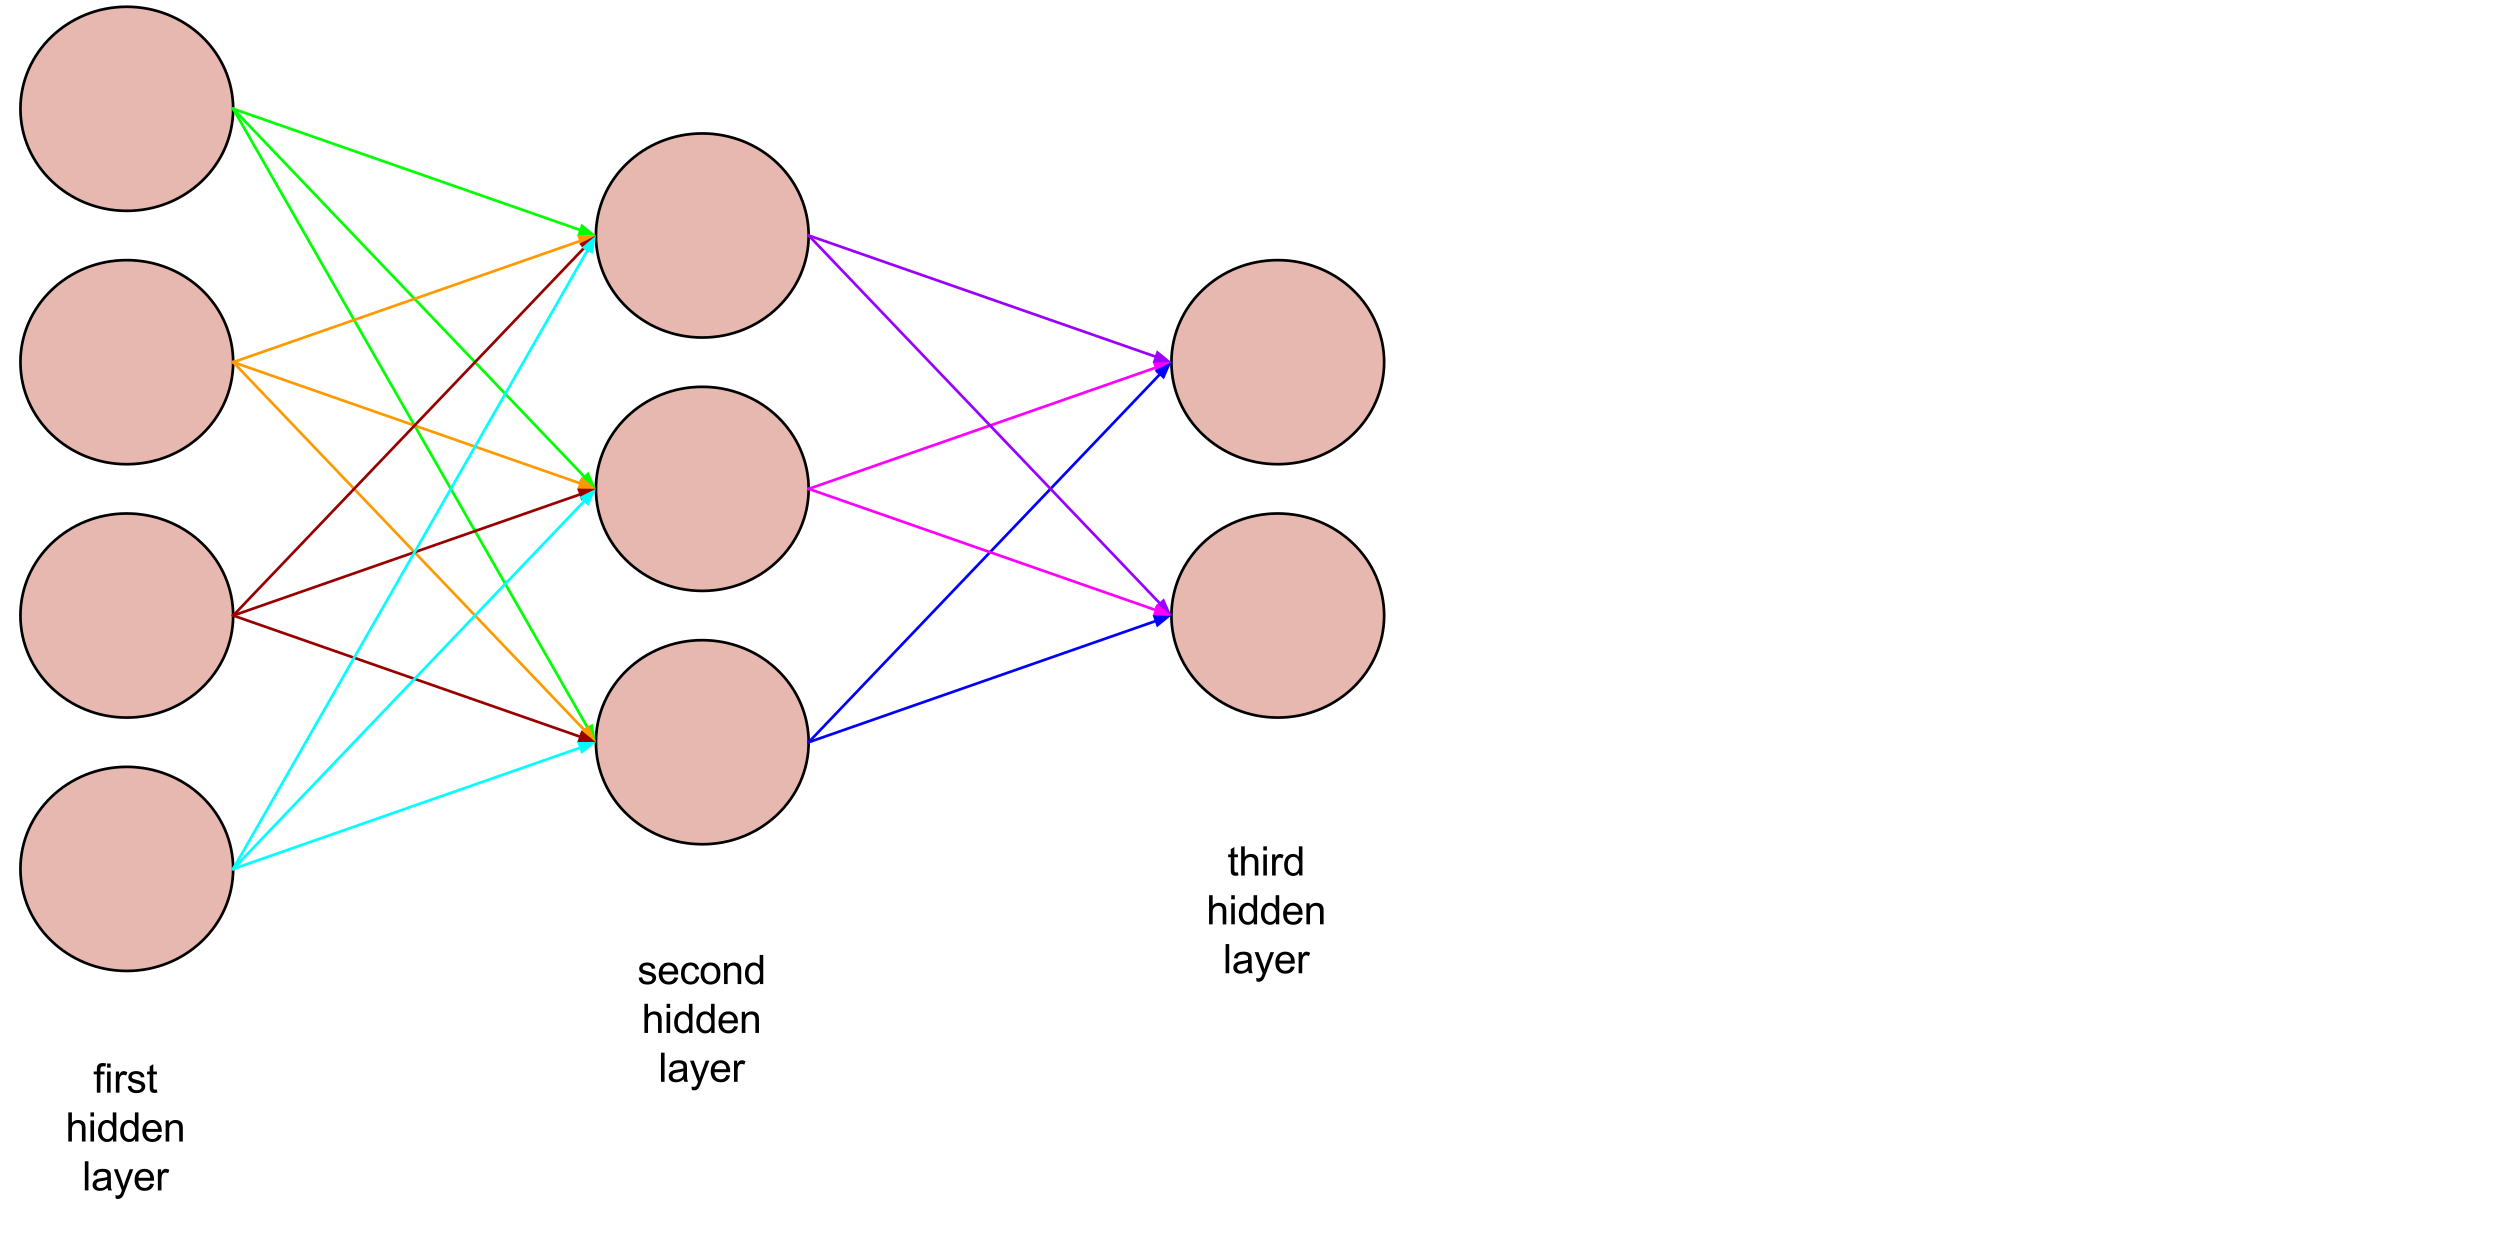 <?xml version="1.0" standalone="yes"?>

<svg version="1.1" viewBox="0.0 0.0 920.948 456.509" fill="none" stroke="none" stroke-linecap="square" stroke-miterlimit="10" xmlns="http://www.w3.org/2000/svg" xmlns:xlink="http://www.w3.org/1999/xlink"><clipPath id="p.0"><path d="m0 0l920.947 0l0 456.509l-920.947 0l0 -456.509z" clip-rule="nonzero"></path></clipPath><g clip-path="url(#p.0)"><path fill="#000000" fill-opacity="0.0" d="m0 0l920.947 0l0 456.509l-920.947 0z" fill-rule="evenodd"></path><path fill="#e6b8af" d="m7.53 40.084l0 0c0 -20.761 17.542 -37.591 39.181 -37.591l0 0c10.391 0 20.357 3.96 27.705 11.01c7.348 7.05 11.476 16.611 11.476 26.581l0 0c0 20.761 -17.542 37.591 -39.181 37.591l0 0c-21.639 0 -39.181 -16.83 -39.181 -37.591z" fill-rule="evenodd"></path><path stroke="#000000" stroke-width="1.0" stroke-linejoin="round" stroke-linecap="butt" d="m7.53 40.084l0 0c0 -20.761 17.542 -37.591 39.181 -37.591l0 0c10.391 0 20.357 3.96 27.705 11.01c7.348 7.05 11.476 16.611 11.476 26.581l0 0c0 20.761 -17.542 37.591 -39.181 37.591l0 0c-21.639 0 -39.181 -16.83 -39.181 -37.591z" fill-rule="evenodd"></path><path fill="#e6b8af" d="m7.53 133.417l0 0c0 -20.761 17.542 -37.591 39.181 -37.591l0 0c10.391 0 20.357 3.96 27.705 11.01c7.348 7.05 11.476 16.611 11.476 26.581l0 0c0 20.761 -17.542 37.591 -39.181 37.591l0 0c-21.639 0 -39.181 -16.83 -39.181 -37.591z" fill-rule="evenodd"></path><path stroke="#000000" stroke-width="1.0" stroke-linejoin="round" stroke-linecap="butt" d="m7.53 133.417l0 0c0 -20.761 17.542 -37.591 39.181 -37.591l0 0c10.391 0 20.357 3.96 27.705 11.01c7.348 7.05 11.476 16.611 11.476 26.581l0 0c0 20.761 -17.542 37.591 -39.181 37.591l0 0c-21.639 0 -39.181 -16.83 -39.181 -37.591z" fill-rule="evenodd"></path><path fill="#e6b8af" d="m7.53 320.084l0 0c0 -20.761 17.542 -37.591 39.181 -37.591l0 0c10.391 0 20.357 3.96 27.705 11.01c7.348 7.05 11.476 16.611 11.476 26.581l0 0c0 20.761 -17.542 37.591 -39.181 37.591l0 0c-21.639 0 -39.181 -16.83 -39.181 -37.591z" fill-rule="evenodd"></path><path stroke="#000000" stroke-width="1.0" stroke-linejoin="round" stroke-linecap="butt" d="m7.53 320.084l0 0c0 -20.761 17.542 -37.591 39.181 -37.591l0 0c10.391 0 20.357 3.96 27.705 11.01c7.348 7.05 11.476 16.611 11.476 26.581l0 0c0 20.761 -17.542 37.591 -39.181 37.591l0 0c-21.639 0 -39.181 -16.83 -39.181 -37.591z" fill-rule="evenodd"></path><path fill="#e6b8af" d="m7.53 226.751l0 0c0 -20.761 17.542 -37.591 39.181 -37.591l0 0c10.391 0 20.357 3.96 27.705 11.01c7.348 7.05 11.476 16.611 11.476 26.581l0 0c0 20.761 -17.542 37.591 -39.181 37.591l0 0c-21.639 0 -39.181 -16.83 -39.181 -37.591z" fill-rule="evenodd"></path><path stroke="#000000" stroke-width="1.0" stroke-linejoin="round" stroke-linecap="butt" d="m7.53 226.751l0 0c0 -20.761 17.542 -37.591 39.181 -37.591l0 0c10.391 0 20.357 3.96 27.705 11.01c7.348 7.05 11.476 16.611 11.476 26.581l0 0c0 20.761 -17.542 37.591 -39.181 37.591l0 0c-21.639 0 -39.181 -16.83 -39.181 -37.591z" fill-rule="evenodd"></path><path fill="#e6b8af" d="m219.53 86.751l0 0c0 -20.761 17.542 -37.591 39.181 -37.591l0 0c10.391 0 20.357 3.96 27.705 11.01c7.348 7.05 11.476 16.611 11.476 26.581l0 0c0 20.761 -17.542 37.591 -39.181 37.591l0 0c-21.639 0 -39.181 -16.83 -39.181 -37.591z" fill-rule="evenodd"></path><path stroke="#000000" stroke-width="1.0" stroke-linejoin="round" stroke-linecap="butt" d="m219.53 86.751l0 0c0 -20.761 17.542 -37.591 39.181 -37.591l0 0c10.391 0 20.357 3.96 27.705 11.01c7.348 7.05 11.476 16.611 11.476 26.581l0 0c0 20.761 -17.542 37.591 -39.181 37.591l0 0c-21.639 0 -39.181 -16.83 -39.181 -37.591z" fill-rule="evenodd"></path><path fill="#e6b8af" d="m219.53 180.084l0 0c0 -20.761 17.542 -37.591 39.181 -37.591l0 0c10.391 0 20.357 3.96 27.705 11.01c7.348 7.05 11.476 16.611 11.476 26.581l0 0c0 20.761 -17.542 37.591 -39.181 37.591l0 0c-21.639 0 -39.181 -16.83 -39.181 -37.591z" fill-rule="evenodd"></path><path stroke="#000000" stroke-width="1.0" stroke-linejoin="round" stroke-linecap="butt" d="m219.53 180.084l0 0c0 -20.761 17.542 -37.591 39.181 -37.591l0 0c10.391 0 20.357 3.96 27.705 11.01c7.348 7.05 11.476 16.611 11.476 26.581l0 0c0 20.761 -17.542 37.591 -39.181 37.591l0 0c-21.639 0 -39.181 -16.83 -39.181 -37.591z" fill-rule="evenodd"></path><path fill="#e6b8af" d="m219.53 273.417l0 0c0 -20.761 17.542 -37.591 39.181 -37.591l0 0c10.391 0 20.357 3.96 27.705 11.01c7.348 7.05 11.476 16.611 11.476 26.581l0 0c0 20.761 -17.542 37.591 -39.181 37.591l0 0c-21.639 0 -39.181 -16.83 -39.181 -37.591z" fill-rule="evenodd"></path><path stroke="#000000" stroke-width="1.0" stroke-linejoin="round" stroke-linecap="butt" d="m219.53 273.417l0 0c0 -20.761 17.542 -37.591 39.181 -37.591l0 0c10.391 0 20.357 3.96 27.705 11.01c7.348 7.05 11.476 16.611 11.476 26.581l0 0c0 20.761 -17.542 37.591 -39.181 37.591l0 0c-21.639 0 -39.181 -16.83 -39.181 -37.591z" fill-rule="evenodd"></path><path fill="#e6b8af" d="m431.53 133.417l0 0c0 -20.761 17.542 -37.591 39.181 -37.591l0 0c10.391 0 20.357 3.96 27.705 11.01c7.348 7.05 11.476 16.611 11.476 26.581l0 0c0 20.761 -17.542 37.591 -39.181 37.591l0 0c-21.639 0 -39.181 -16.83 -39.181 -37.591z" fill-rule="evenodd"></path><path stroke="#000000" stroke-width="1.0" stroke-linejoin="round" stroke-linecap="butt" d="m431.53 133.417l0 0c0 -20.761 17.542 -37.591 39.181 -37.591l0 0c10.391 0 20.357 3.96 27.705 11.01c7.348 7.05 11.476 16.611 11.476 26.581l0 0c0 20.761 -17.542 37.591 -39.181 37.591l0 0c-21.639 0 -39.181 -16.83 -39.181 -37.591z" fill-rule="evenodd"></path><path fill="#e6b8af" d="m431.53 226.751l0 0c0 -20.761 17.542 -37.591 39.181 -37.591l0 0c10.391 0 20.357 3.96 27.705 11.01c7.348 7.05 11.476 16.611 11.476 26.581l0 0c0 20.761 -17.542 37.591 -39.181 37.591l0 0c-21.639 0 -39.181 -16.83 -39.181 -37.591z" fill-rule="evenodd"></path><path stroke="#000000" stroke-width="1.0" stroke-linejoin="round" stroke-linecap="butt" d="m431.53 226.751l0 0c0 -20.761 17.542 -37.591 39.181 -37.591l0 0c10.391 0 20.357 3.96 27.705 11.01c7.348 7.05 11.476 16.611 11.476 26.581l0 0c0 20.761 -17.542 37.591 -39.181 37.591l0 0c-21.639 0 -39.181 -16.83 -39.181 -37.591z" fill-rule="evenodd"></path><path fill="#000000" fill-opacity="0.0" d="m85.892 40.084l133.638 46.677" fill-rule="evenodd"></path><path stroke="#00ff00" stroke-width="1.0" stroke-linejoin="round" stroke-linecap="butt" d="m85.892 40.084l127.973 44.699" fill-rule="evenodd"></path><path fill="#00ff00" stroke="#00ff00" stroke-width="1.0" stroke-linecap="butt" d="m213.321 86.342l4.829 -0.063l-3.74 -3.056z" fill-rule="evenodd"></path><path fill="#000000" fill-opacity="0.0" d="m85.892 40.084l133.638 140.0" fill-rule="evenodd"></path><path stroke="#00ff00" stroke-width="1.0" stroke-linejoin="round" stroke-linecap="butt" d="m85.892 40.084l129.495 135.66" fill-rule="evenodd"></path><path fill="#00ff00" stroke="#00ff00" stroke-width="1.0" stroke-linecap="butt" d="m214.193 176.884l4.328 2.142l-1.939 -4.423z" fill-rule="evenodd"></path><path fill="#000000" fill-opacity="0.0" d="m85.892 40.084l133.638 233.323" fill-rule="evenodd"></path><path stroke="#00ff00" stroke-width="1.0" stroke-linejoin="round" stroke-linecap="butt" d="m85.892 40.084l130.656 228.116" fill-rule="evenodd"></path><path fill="#00ff00" stroke="#00ff00" stroke-width="1.0" stroke-linecap="butt" d="m215.115 269.021l3.689 3.117l-0.822 -4.759z" fill-rule="evenodd"></path><path fill="#000000" fill-opacity="0.0" d="m85.892 133.417l133.638 -46.677" fill-rule="evenodd"></path><path stroke="#ff9900" stroke-width="1.0" stroke-linejoin="round" stroke-linecap="butt" d="m85.892 133.417l127.973 -44.699" fill-rule="evenodd"></path><path fill="#ff9900" stroke="#ff9900" stroke-width="1.0" stroke-linecap="butt" d="m214.41 90.278l3.74 -3.056l-4.829 -0.063z" fill-rule="evenodd"></path><path fill="#000000" fill-opacity="0.0" d="m85.892 133.417l133.638 46.677" fill-rule="evenodd"></path><path stroke="#ff9900" stroke-width="1.0" stroke-linejoin="round" stroke-linecap="butt" d="m85.892 133.417l127.973 44.699" fill-rule="evenodd"></path><path fill="#ff9900" stroke="#ff9900" stroke-width="1.0" stroke-linecap="butt" d="m213.321 179.675l4.829 -0.063l-3.74 -3.056z" fill-rule="evenodd"></path><path fill="#000000" fill-opacity="0.0" d="m85.892 133.417l133.638 140.0" fill-rule="evenodd"></path><path stroke="#ff9900" stroke-width="1.0" stroke-linejoin="round" stroke-linecap="butt" d="m85.892 133.417l129.495 135.66" fill-rule="evenodd"></path><path fill="#ff9900" stroke="#ff9900" stroke-width="1.0" stroke-linecap="butt" d="m214.193 270.218l4.328 2.142l-1.939 -4.423z" fill-rule="evenodd"></path><path fill="#000000" fill-opacity="0.0" d="m85.892 226.751l133.638 -140.0" fill-rule="evenodd"></path><path stroke="#980000" stroke-width="1.0" stroke-linejoin="round" stroke-linecap="butt" d="m85.892 226.751l129.495 -135.66" fill-rule="evenodd"></path><path fill="#980000" stroke="#980000" stroke-width="1.0" stroke-linecap="butt" d="m216.582 92.231l1.939 -4.423l-4.328 2.142z" fill-rule="evenodd"></path><path fill="#000000" fill-opacity="0.0" d="m85.892 226.751l133.638 -46.677" fill-rule="evenodd"></path><path stroke="#980000" stroke-width="1.0" stroke-linejoin="round" stroke-linecap="butt" d="m85.892 226.751l127.973 -44.699" fill-rule="evenodd"></path><path fill="#980000" stroke="#980000" stroke-width="1.0" stroke-linecap="butt" d="m214.41 183.611l3.74 -3.056l-4.829 -0.063z" fill-rule="evenodd"></path><path fill="#000000" fill-opacity="0.0" d="m85.892 226.751l133.638 46.677" fill-rule="evenodd"></path><path stroke="#980000" stroke-width="1.0" stroke-linejoin="round" stroke-linecap="butt" d="m85.892 226.751l127.973 44.699" fill-rule="evenodd"></path><path fill="#980000" stroke="#980000" stroke-width="1.0" stroke-linecap="butt" d="m213.321 273.009l4.829 -0.063l-3.74 -3.056z" fill-rule="evenodd"></path><path fill="#000000" fill-opacity="0.0" d="m85.892 320.084l133.638 -233.323" fill-rule="evenodd"></path><path stroke="#00ffff" stroke-width="1.0" stroke-linejoin="round" stroke-linecap="butt" d="m85.892 320.084l130.656 -228.116" fill-rule="evenodd"></path><path fill="#00ffff" stroke="#00ffff" stroke-width="1.0" stroke-linecap="butt" d="m217.981 92.789l0.822 -4.759l-3.689 3.117z" fill-rule="evenodd"></path><path fill="#000000" fill-opacity="0.0" d="m85.892 320.084l133.638 -140.0" fill-rule="evenodd"></path><path stroke="#00ffff" stroke-width="1.0" stroke-linejoin="round" stroke-linecap="butt" d="m85.892 320.084l129.495 -135.66" fill-rule="evenodd"></path><path fill="#00ffff" stroke="#00ffff" stroke-width="1.0" stroke-linecap="butt" d="m216.582 185.565l1.939 -4.423l-4.328 2.142z" fill-rule="evenodd"></path><path fill="#000000" fill-opacity="0.0" d="m85.892 320.084l133.638 -46.677" fill-rule="evenodd"></path><path stroke="#00ffff" stroke-width="1.0" stroke-linejoin="round" stroke-linecap="butt" d="m85.892 320.084l127.973 -44.699" fill-rule="evenodd"></path><path fill="#00ffff" stroke="#00ffff" stroke-width="1.0" stroke-linecap="butt" d="m214.41 276.945l3.74 -3.056l-4.829 -0.063z" fill-rule="evenodd"></path><path fill="#000000" fill-opacity="0.0" d="m297.892 180.084l133.638 -46.677" fill-rule="evenodd"></path><path stroke="#ff00ff" stroke-width="1.0" stroke-linejoin="round" stroke-linecap="butt" d="m297.892 180.084l127.973 -44.699" fill-rule="evenodd"></path><path fill="#ff00ff" stroke="#ff00ff" stroke-width="1.0" stroke-linecap="butt" d="m426.41 136.945l3.74 -3.056l-4.829 -0.063z" fill-rule="evenodd"></path><path fill="#000000" fill-opacity="0.0" d="m297.892 86.751l133.638 46.677" fill-rule="evenodd"></path><path stroke="#9900ff" stroke-width="1.0" stroke-linejoin="round" stroke-linecap="butt" d="m297.892 86.751l127.973 44.699" fill-rule="evenodd"></path><path fill="#9900ff" stroke="#9900ff" stroke-width="1.0" stroke-linecap="butt" d="m425.321 133.009l4.829 -0.063l-3.74 -3.056z" fill-rule="evenodd"></path><path fill="#000000" fill-opacity="0.0" d="m297.892 273.417l133.638 -140.0" fill-rule="evenodd"></path><path stroke="#0000ff" stroke-width="1.0" stroke-linejoin="round" stroke-linecap="butt" d="m297.892 273.417l129.495 -135.66" fill-rule="evenodd"></path><path fill="#0000ff" stroke="#0000ff" stroke-width="1.0" stroke-linecap="butt" d="m428.582 138.898l1.939 -4.423l-4.328 2.142z" fill-rule="evenodd"></path><path fill="#000000" fill-opacity="0.0" d="m297.892 86.751l133.638 140.0" fill-rule="evenodd"></path><path stroke="#9900ff" stroke-width="1.0" stroke-linejoin="round" stroke-linecap="butt" d="m297.892 86.751l129.495 135.66" fill-rule="evenodd"></path><path fill="#9900ff" stroke="#9900ff" stroke-width="1.0" stroke-linecap="butt" d="m426.193 223.551l4.328 2.142l-1.939 -4.423z" fill-rule="evenodd"></path><path fill="#000000" fill-opacity="0.0" d="m297.892 180.084l133.638 46.677" fill-rule="evenodd"></path><path stroke="#ff00ff" stroke-width="1.0" stroke-linejoin="round" stroke-linecap="butt" d="m297.892 180.084l127.973 44.699" fill-rule="evenodd"></path><path fill="#ff00ff" stroke="#ff00ff" stroke-width="1.0" stroke-linecap="butt" d="m425.321 226.342l4.829 -0.063l-3.74 -3.056z" fill-rule="evenodd"></path><path fill="#000000" fill-opacity="0.0" d="m297.892 273.417l133.638 -46.677" fill-rule="evenodd"></path><path stroke="#0000ff" stroke-width="1.0" stroke-linejoin="round" stroke-linecap="butt" d="m297.892 273.417l127.973 -44.699" fill-rule="evenodd"></path><path fill="#0000ff" stroke="#0000ff" stroke-width="1.0" stroke-linecap="butt" d="m426.41 230.278l3.74 -3.056l-4.829 -0.063z" fill-rule="evenodd"></path><path fill="#000000" fill-opacity="0.0" d="m5.411 379.436l81.543 0l0 80.472l-81.543 0z" fill-rule="evenodd"></path><path fill="#000000" d="m35.675 402.516l0 -6.75l-1.156 0l0 -1.031l1.156 0l0 -0.828q0 -0.781 0.141 -1.156q0.203 -0.516 0.672 -0.828q0.484 -0.328 1.344 -0.328q0.562 0 1.234 0.141l-0.203 1.141q-0.406 -0.078 -0.766 -0.078q-0.609 0 -0.859 0.266q-0.25 0.25 -0.25 0.953l0 0.719l1.516 0l0 1.031l-1.516 0l0 6.75l-1.312 0zm3.775 -9.219l0 -1.516l1.312 0l0 1.516l-1.312 0zm0 9.219l0 -7.781l1.312 0l0 7.781l-1.312 0zm3.225 0l0 -7.781l1.188 0l0 1.188q0.453 -0.828 0.844 -1.094q0.391 -0.266 0.844 -0.266q0.672 0 1.359 0.422l-0.453 1.219q-0.484 -0.281 -0.969 -0.281q-0.438 0 -0.781 0.266q-0.344 0.25 -0.484 0.719q-0.219 0.703 -0.219 1.531l0 4.078l-1.328 0zm4.381 -2.328l1.297 -0.203q0.109 0.781 0.609 1.203q0.5 0.422 1.406 0.422q0.906 0 1.344 -0.359q0.438 -0.375 0.438 -0.875q0 -0.453 -0.391 -0.703q-0.266 -0.188 -1.344 -0.453q-1.453 -0.359 -2.016 -0.625q-0.547 -0.281 -0.844 -0.75q-0.281 -0.469 -0.281 -1.047q0 -0.516 0.234 -0.953q0.234 -0.453 0.641 -0.734q0.312 -0.234 0.844 -0.391q0.531 -0.156 1.141 -0.156q0.906 0 1.594 0.266q0.703 0.266 1.031 0.719q0.328 0.438 0.453 1.203l-1.281 0.172q-0.094 -0.609 -0.516 -0.938q-0.422 -0.344 -1.188 -0.344q-0.906 0 -1.297 0.312q-0.391 0.297 -0.391 0.703q0 0.25 0.156 0.453q0.172 0.219 0.516 0.359q0.188 0.062 1.156 0.328q1.406 0.375 1.953 0.609q0.562 0.234 0.875 0.703q0.312 0.453 0.312 1.125q0 0.656 -0.391 1.234q-0.375 0.578 -1.109 0.906q-0.719 0.312 -1.641 0.312q-1.516 0 -2.312 -0.625q-0.781 -0.625 -1.0 -1.875zm10.734 1.156l0.188 1.156q-0.562 0.125 -1.0 0.125q-0.719 0 -1.125 -0.234q-0.391 -0.234 -0.547 -0.594q-0.156 -0.375 -0.156 -1.562l0 -4.469l-0.969 0l0 -1.031l0.969 0l0 -1.922l1.312 -0.797l0 2.719l1.328 0l0 1.031l-1.328 0l0 4.547q0 0.562 0.062 0.734q0.078 0.156 0.234 0.25q0.156 0.094 0.438 0.094q0.234 0 0.594 -0.047z" fill-rule="nonzero"></path><path fill="#000000" d="m25.161 420.516l0 -10.734l1.328 0l0 3.844q0.922 -1.062 2.328 -1.062q0.859 0 1.5 0.344q0.641 0.344 0.906 0.938q0.281 0.594 0.281 1.75l0 4.922l-1.328 0l0 -4.922q0 -1.0 -0.422 -1.438q-0.422 -0.453 -1.219 -0.453q-0.578 0 -1.094 0.297q-0.516 0.297 -0.734 0.828q-0.219 0.516 -0.219 1.438l0 4.25l-1.328 0zm8.167 -9.219l0 -1.516l1.312 0l0 1.516l-1.312 0zm0 9.219l0 -7.781l1.312 0l0 7.781l-1.312 0zm8.287 0l0 -0.984q-0.734 1.156 -2.172 1.156q-0.922 0 -1.703 -0.5q-0.781 -0.516 -1.219 -1.438q-0.422 -0.922 -0.422 -2.109q0 -1.172 0.391 -2.109q0.391 -0.953 1.156 -1.453q0.781 -0.516 1.734 -0.516q0.703 0 1.25 0.297q0.562 0.297 0.906 0.766l0 -3.844l1.312 0l0 10.734l-1.234 0zm-4.156 -3.875q0 1.484 0.625 2.234q0.625 0.734 1.484 0.734q0.859 0 1.469 -0.703q0.609 -0.719 0.609 -2.156q0 -1.609 -0.625 -2.344q-0.609 -0.75 -1.516 -0.75q-0.875 0 -1.469 0.719q-0.578 0.719 -0.578 2.266zm12.307 3.875l0 -0.984q-0.734 1.156 -2.172 1.156q-0.922 0 -1.703 -0.5q-0.781 -0.516 -1.219 -1.438q-0.422 -0.922 -0.422 -2.109q0 -1.172 0.391 -2.109q0.391 -0.953 1.156 -1.453q0.781 -0.516 1.734 -0.516q0.703 0 1.25 0.297q0.562 0.297 0.906 0.766l0 -3.844l1.312 0l0 10.734l-1.234 0zm-4.156 -3.875q0 1.484 0.625 2.234q0.625 0.734 1.484 0.734q0.859 0 1.469 -0.703q0.609 -0.719 0.609 -2.156q0 -1.609 -0.625 -2.344q-0.609 -0.75 -1.516 -0.75q-0.875 0 -1.469 0.719q-0.578 0.719 -0.578 2.266zm12.589 1.375l1.359 0.156q-0.312 1.203 -1.188 1.859q-0.875 0.656 -2.234 0.656q-1.703 0 -2.703 -1.047q-1.0 -1.047 -1.0 -2.953q0 -1.953 1.016 -3.031q1.016 -1.094 2.625 -1.094q1.562 0 2.547 1.062q0.984 1.062 0.984 2.984q0 0.125 0 0.359l-5.812 0q0.078 1.281 0.719 1.969q0.656 0.672 1.641 0.672q0.719 0 1.234 -0.375q0.516 -0.391 0.812 -1.219zm-4.328 -2.141l4.344 0q-0.094 -0.984 -0.5 -1.469q-0.625 -0.766 -1.625 -0.766q-0.922 0 -1.547 0.609q-0.609 0.609 -0.672 1.625zm7.151 4.641l0 -7.781l1.188 0l0 1.109q0.859 -1.281 2.484 -1.281q0.703 0 1.281 0.25q0.594 0.25 0.891 0.672q0.297 0.406 0.406 0.969q0.078 0.359 0.078 1.281l0 4.781l-1.328 0l0 -4.734q0 -0.797 -0.156 -1.188q-0.141 -0.406 -0.531 -0.641q-0.391 -0.25 -0.922 -0.25q-0.844 0 -1.453 0.531q-0.609 0.531 -0.609 2.031l0 4.25l-1.328 0z" fill-rule="nonzero"></path><path fill="#000000" d="m31.252 438.516l0 -10.734l1.328 0l0 10.734l-1.328 0zm8.366 -0.953q-0.734 0.609 -1.406 0.875q-0.672 0.25 -1.453 0.25q-1.281 0 -1.969 -0.625q-0.688 -0.625 -0.688 -1.594q0 -0.578 0.25 -1.047q0.266 -0.469 0.688 -0.75q0.422 -0.297 0.953 -0.438q0.375 -0.109 1.172 -0.203q1.594 -0.188 2.344 -0.453q0.016 -0.266 0.016 -0.344q0 -0.812 -0.375 -1.141q-0.516 -0.438 -1.5 -0.438q-0.938 0 -1.391 0.328q-0.438 0.312 -0.641 1.141l-1.297 -0.172q0.172 -0.828 0.578 -1.328q0.406 -0.516 1.172 -0.781q0.766 -0.281 1.766 -0.281q1.0 0 1.609 0.234q0.625 0.234 0.922 0.594q0.297 0.344 0.406 0.891q0.062 0.344 0.062 1.219l0 1.75q0 1.844 0.078 2.328q0.094 0.484 0.344 0.938l-1.375 0q-0.203 -0.406 -0.266 -0.953zm-0.109 -2.953q-0.719 0.297 -2.156 0.5q-0.812 0.125 -1.156 0.266q-0.328 0.141 -0.516 0.422q-0.172 0.281 -0.172 0.625q0 0.531 0.391 0.891q0.406 0.344 1.172 0.344q0.766 0 1.359 -0.328q0.594 -0.344 0.875 -0.922q0.203 -0.438 0.203 -1.312l0 -0.484zm3.135 6.906l-0.156 -1.234q0.438 0.109 0.75 0.109q0.453 0 0.703 -0.156q0.266 -0.141 0.438 -0.406q0.125 -0.188 0.406 -0.969q0.031 -0.109 0.109 -0.328l-2.953 -7.797l1.422 0l1.625 4.5q0.312 0.859 0.562 1.812q0.234 -0.906 0.547 -1.781l1.656 -4.531l1.328 0l-2.969 7.906q-0.469 1.281 -0.734 1.766q-0.359 0.656 -0.812 0.953q-0.453 0.312 -1.078 0.312q-0.375 0 -0.844 -0.156zm12.703 -5.5l1.359 0.156q-0.312 1.203 -1.188 1.859q-0.875 0.656 -2.234 0.656q-1.703 0 -2.703 -1.047q-1.0 -1.047 -1.0 -2.953q0 -1.953 1.016 -3.031q1.016 -1.094 2.625 -1.094q1.562 0 2.547 1.062q0.984 1.062 0.984 2.984q0 0.125 0 0.359l-5.812 0q0.078 1.281 0.719 1.969q0.656 0.672 1.641 0.672q0.719 0 1.234 -0.375q0.516 -0.391 0.812 -1.219zm-4.328 -2.141l4.344 0q-0.094 -0.984 -0.5 -1.469q-0.625 -0.766 -1.625 -0.766q-0.922 0 -1.547 0.609q-0.609 0.609 -0.672 1.625zm7.135 4.641l0 -7.781l1.188 0l0 1.188q0.453 -0.828 0.844 -1.094q0.391 -0.266 0.844 -0.266q0.672 0 1.359 0.422l-0.453 1.219q-0.484 -0.281 -0.969 -0.281q-0.438 0 -0.781 0.266q-0.344 0.25 -0.484 0.719q-0.219 0.703 -0.219 1.531l0 4.078l-1.328 0z" fill-rule="nonzero"></path><path fill="#000000" fill-opacity="0.0" d="m217.646 339.436l81.543 0l0 80.472l-81.543 0z" fill-rule="evenodd"></path><path fill="#000000" d="m235.256 360.188l1.297 -0.203q0.109 0.781 0.609 1.203q0.5 0.422 1.406 0.422q0.906 0 1.344 -0.359q0.438 -0.375 0.438 -0.875q0 -0.453 -0.391 -0.703q-0.266 -0.188 -1.344 -0.453q-1.453 -0.359 -2.016 -0.625q-0.547 -0.281 -0.844 -0.75q-0.281 -0.469 -0.281 -1.047q0 -0.516 0.234 -0.953q0.234 -0.453 0.641 -0.734q0.312 -0.234 0.844 -0.391q0.531 -0.156 1.141 -0.156q0.906 0 1.594 0.266q0.703 0.266 1.031 0.719q0.328 0.438 0.453 1.203l-1.281 0.172q-0.094 -0.609 -0.516 -0.938q-0.422 -0.344 -1.188 -0.344q-0.906 0 -1.297 0.312q-0.391 0.297 -0.391 0.703q0 0.25 0.156 0.453q0.172 0.219 0.516 0.359q0.188 0.062 1.156 0.328q1.406 0.375 1.953 0.609q0.562 0.234 0.875 0.703q0.312 0.453 0.312 1.125q0 0.656 -0.391 1.234q-0.375 0.578 -1.109 0.906q-0.719 0.312 -1.641 0.312q-1.516 0 -2.312 -0.625q-0.781 -0.625 -1.0 -1.875zm13.172 -0.172l1.359 0.156q-0.312 1.203 -1.188 1.859q-0.875 0.656 -2.234 0.656q-1.703 0 -2.703 -1.047q-1.0 -1.047 -1.0 -2.953q0 -1.953 1.016 -3.031q1.016 -1.094 2.625 -1.094q1.562 0 2.547 1.062q0.984 1.062 0.984 2.984q0 0.125 0 0.359l-5.812 0q0.078 1.281 0.719 1.969q0.656 0.672 1.641 0.672q0.719 0 1.234 -0.375q0.516 -0.391 0.812 -1.219zm-4.328 -2.141l4.344 0q-0.094 -0.984 -0.5 -1.469q-0.625 -0.766 -1.625 -0.766q-0.922 0 -1.547 0.609q-0.609 0.609 -0.672 1.625zm12.229 1.797l1.297 0.156q-0.203 1.344 -1.094 2.109q-0.875 0.75 -2.141 0.75q-1.594 0 -2.562 -1.031q-0.969 -1.047 -0.969 -3.0q0 -1.266 0.406 -2.203q0.422 -0.953 1.266 -1.422q0.859 -0.469 1.859 -0.469q1.266 0 2.078 0.641q0.812 0.641 1.031 1.812l-1.281 0.203q-0.188 -0.781 -0.656 -1.172q-0.453 -0.406 -1.109 -0.406q-1.0 0 -1.625 0.719q-0.625 0.719 -0.625 2.266q0 1.562 0.594 2.281q0.609 0.703 1.578 0.703q0.781 0 1.297 -0.469q0.516 -0.484 0.656 -1.469zm1.766 -1.047q0 -2.156 1.203 -3.203q1.0 -0.859 2.438 -0.859q1.609 0 2.625 1.047q1.016 1.047 1.016 2.906q0 1.5 -0.453 2.359q-0.438 0.859 -1.312 1.344q-0.859 0.469 -1.875 0.469q-1.625 0 -2.641 -1.047q-1.0 -1.047 -1.0 -3.016zm1.359 0q0 1.5 0.641 2.25q0.656 0.734 1.641 0.734q0.984 0 1.641 -0.75q0.656 -0.75 0.656 -2.281q0 -1.438 -0.656 -2.172q-0.656 -0.75 -1.641 -0.75q-0.984 0 -1.641 0.734q-0.641 0.734 -0.641 2.234zm7.276 3.891l0 -7.781l1.188 0l0 1.109q0.859 -1.281 2.484 -1.281q0.703 0 1.281 0.25q0.594 0.25 0.891 0.672q0.297 0.406 0.406 0.969q0.078 0.359 0.078 1.281l0 4.781l-1.328 0l0 -4.734q0 -0.797 -0.156 -1.188q-0.141 -0.406 -0.531 -0.641q-0.391 -0.25 -0.922 -0.25q-0.844 0 -1.453 0.531q-0.609 0.531 -0.609 2.031l0 4.25l-1.328 0zm13.198 0l0 -0.984q-0.734 1.156 -2.172 1.156q-0.922 0 -1.703 -0.5q-0.781 -0.516 -1.219 -1.438q-0.422 -0.922 -0.422 -2.109q0 -1.172 0.391 -2.109q0.391 -0.953 1.156 -1.453q0.781 -0.516 1.734 -0.516q0.703 0 1.25 0.297q0.562 0.297 0.906 0.766l0 -3.844l1.312 0l0 10.734l-1.234 0zm-4.156 -3.875q0 1.484 0.625 2.234q0.625 0.734 1.484 0.734q0.859 0 1.469 -0.703q0.609 -0.719 0.609 -2.156q0 -1.609 -0.625 -2.344q-0.609 -0.75 -1.516 -0.75q-0.875 0 -1.469 0.719q-0.578 0.719 -0.578 2.266z" fill-rule="nonzero"></path><path fill="#000000" d="m237.396 380.516l0 -10.734l1.328 0l0 3.844q0.922 -1.062 2.328 -1.062q0.859 0 1.5 0.344q0.641 0.344 0.906 0.938q0.281 0.594 0.281 1.75l0 4.922l-1.328 0l0 -4.922q0 -1.0 -0.422 -1.438q-0.422 -0.453 -1.219 -0.453q-0.578 0 -1.094 0.297q-0.516 0.297 -0.734 0.828q-0.219 0.516 -0.219 1.438l0 4.25l-1.328 0zm8.167 -9.219l0 -1.516l1.312 0l0 1.516l-1.312 0zm0 9.219l0 -7.781l1.312 0l0 7.781l-1.312 0zm8.287 0l0 -0.984q-0.734 1.156 -2.172 1.156q-0.922 0 -1.703 -0.5q-0.781 -0.516 -1.219 -1.438q-0.422 -0.922 -0.422 -2.109q0 -1.172 0.391 -2.109q0.391 -0.953 1.156 -1.453q0.781 -0.516 1.734 -0.516q0.703 0 1.25 0.297q0.562 0.297 0.906 0.766l0 -3.844l1.312 0l0 10.734l-1.234 0zm-4.156 -3.875q0 1.484 0.625 2.234q0.625 0.734 1.484 0.734q0.859 0 1.469 -0.703q0.609 -0.719 0.609 -2.156q0 -1.609 -0.625 -2.344q-0.609 -0.75 -1.516 -0.75q-0.875 0 -1.469 0.719q-0.578 0.719 -0.578 2.266zm12.307 3.875l0 -0.984q-0.734 1.156 -2.172 1.156q-0.922 0 -1.703 -0.5q-0.781 -0.516 -1.219 -1.438q-0.422 -0.922 -0.422 -2.109q0 -1.172 0.391 -2.109q0.391 -0.953 1.156 -1.453q0.781 -0.516 1.734 -0.516q0.703 0 1.25 0.297q0.562 0.297 0.906 0.766l0 -3.844l1.312 0l0 10.734l-1.234 0zm-4.156 -3.875q0 1.484 0.625 2.234q0.625 0.734 1.484 0.734q0.859 0 1.469 -0.703q0.609 -0.719 0.609 -2.156q0 -1.609 -0.625 -2.344q-0.609 -0.75 -1.516 -0.75q-0.875 0 -1.469 0.719q-0.578 0.719 -0.578 2.266zm12.589 1.375l1.359 0.156q-0.312 1.203 -1.188 1.859q-0.875 0.656 -2.234 0.656q-1.703 0 -2.703 -1.047q-1.0 -1.047 -1.0 -2.953q0 -1.953 1.016 -3.031q1.016 -1.094 2.625 -1.094q1.562 0 2.547 1.062q0.984 1.062 0.984 2.984q0 0.125 0 0.359l-5.812 0q0.078 1.281 0.719 1.969q0.656 0.672 1.641 0.672q0.719 0 1.234 -0.375q0.516 -0.391 0.812 -1.219zm-4.328 -2.141l4.344 0q-0.094 -0.984 -0.5 -1.469q-0.625 -0.766 -1.625 -0.766q-0.922 0 -1.547 0.609q-0.609 0.609 -0.672 1.625zm7.151 4.641l0 -7.781l1.188 0l0 1.109q0.859 -1.281 2.484 -1.281q0.703 0 1.281 0.25q0.594 0.25 0.891 0.672q0.297 0.406 0.406 0.969q0.078 0.359 0.078 1.281l0 4.781l-1.328 0l0 -4.734q0 -0.797 -0.156 -1.188q-0.141 -0.406 -0.531 -0.641q-0.391 -0.25 -0.922 -0.25q-0.844 0 -1.453 0.531q-0.609 0.531 -0.609 2.031l0 4.25l-1.328 0z" fill-rule="nonzero"></path><path fill="#000000" d="m243.487 398.516l0 -10.734l1.328 0l0 10.734l-1.328 0zm8.366 -0.953q-0.734 0.609 -1.406 0.875q-0.672 0.25 -1.453 0.25q-1.281 0 -1.969 -0.625q-0.688 -0.625 -0.688 -1.594q0 -0.578 0.25 -1.047q0.266 -0.469 0.688 -0.75q0.422 -0.297 0.953 -0.438q0.375 -0.109 1.172 -0.203q1.594 -0.188 2.344 -0.453q0.016 -0.266 0.016 -0.344q0 -0.812 -0.375 -1.141q-0.516 -0.438 -1.5 -0.438q-0.938 0 -1.391 0.328q-0.438 0.312 -0.641 1.141l-1.297 -0.172q0.172 -0.828 0.578 -1.328q0.406 -0.516 1.172 -0.781q0.766 -0.281 1.766 -0.281q1.0 0 1.609 0.234q0.625 0.234 0.922 0.594q0.297 0.344 0.406 0.891q0.062 0.344 0.062 1.219l0 1.75q0 1.844 0.078 2.328q0.094 0.484 0.344 0.938l-1.375 0q-0.203 -0.406 -0.266 -0.953zm-0.109 -2.953q-0.719 0.297 -2.156 0.5q-0.812 0.125 -1.156 0.266q-0.328 0.141 -0.516 0.422q-0.172 0.281 -0.172 0.625q0 0.531 0.391 0.891q0.406 0.344 1.172 0.344q0.766 0 1.359 -0.328q0.594 -0.344 0.875 -0.922q0.203 -0.438 0.203 -1.312l0 -0.484zm3.135 6.906l-0.156 -1.234q0.438 0.109 0.75 0.109q0.453 0 0.703 -0.156q0.266 -0.141 0.438 -0.406q0.125 -0.188 0.406 -0.969q0.031 -0.109 0.109 -0.328l-2.953 -7.797l1.422 0l1.625 4.5q0.312 0.859 0.562 1.812q0.234 -0.906 0.547 -1.781l1.656 -4.531l1.328 0l-2.969 7.906q-0.469 1.281 -0.734 1.766q-0.359 0.656 -0.812 0.953q-0.453 0.312 -1.078 0.312q-0.375 0 -0.844 -0.156zm12.703 -5.5l1.359 0.156q-0.312 1.203 -1.188 1.859q-0.875 0.656 -2.234 0.656q-1.703 0 -2.703 -1.047q-1.0 -1.047 -1.0 -2.953q0 -1.953 1.016 -3.031q1.016 -1.094 2.625 -1.094q1.562 0 2.547 1.062q0.984 1.062 0.984 2.984q0 0.125 0 0.359l-5.812 0q0.078 1.281 0.719 1.969q0.656 0.672 1.641 0.672q0.719 0 1.234 -0.375q0.516 -0.391 0.812 -1.219zm-4.328 -2.141l4.344 0q-0.094 -0.984 -0.5 -1.469q-0.625 -0.766 -1.625 -0.766q-0.922 0 -1.547 0.609q-0.609 0.609 -0.672 1.625zm7.135 4.641l0 -7.781l1.188 0l0 1.188q0.453 -0.828 0.844 -1.094q0.391 -0.266 0.844 -0.266q0.672 0 1.359 0.422l-0.453 1.219q-0.484 -0.281 -0.969 -0.281q-0.438 0 -0.781 0.266q-0.344 0.25 -0.484 0.719q-0.219 0.703 -0.219 1.531l0 4.078l-1.328 0z" fill-rule="nonzero"></path><path fill="#000000" fill-opacity="0.0" d="m425.646 299.436l81.543 0l0 80.472l-81.543 0z" fill-rule="evenodd"></path><path fill="#000000" d="m456.037 321.344l0.188 1.156q-0.562 0.125 -1.0 0.125q-0.719 0 -1.125 -0.234q-0.391 -0.234 -0.547 -0.594q-0.156 -0.375 -0.156 -1.562l0 -4.469l-0.969 0l0 -1.031l0.969 0l0 -1.922l1.312 -0.797l0 2.719l1.328 0l0 1.031l-1.328 0l0 4.547q0 0.562 0.062 0.734q0.078 0.156 0.234 0.25q0.156 0.094 0.438 0.094q0.234 0 0.594 -0.047zm1.181 1.172l0 -10.734l1.328 0l0 3.844q0.922 -1.062 2.328 -1.062q0.859 0 1.5 0.344q0.641 0.344 0.906 0.938q0.281 0.594 0.281 1.75l0 4.922l-1.328 0l0 -4.922q0 -1.0 -0.422 -1.438q-0.422 -0.453 -1.219 -0.453q-0.578 0 -1.094 0.297q-0.516 0.297 -0.734 0.828q-0.219 0.516 -0.219 1.438l0 4.25l-1.328 0zm8.167 -9.219l0 -1.516l1.312 0l0 1.516l-1.312 0zm0 9.219l0 -7.781l1.312 0l0 7.781l-1.312 0zm3.225 0l0 -7.781l1.188 0l0 1.188q0.453 -0.828 0.844 -1.094q0.391 -0.266 0.844 -0.266q0.672 0 1.359 0.422l-0.453 1.219q-0.484 -0.281 -0.969 -0.281q-0.438 0 -0.781 0.266q-0.344 0.25 -0.484 0.719q-0.219 0.703 -0.219 1.531l0 4.078l-1.328 0zm9.943 0l0 -0.984q-0.734 1.156 -2.172 1.156q-0.922 0 -1.703 -0.5q-0.781 -0.516 -1.219 -1.438q-0.422 -0.922 -0.422 -2.109q0 -1.172 0.391 -2.109q0.391 -0.953 1.156 -1.453q0.781 -0.516 1.734 -0.516q0.703 0 1.25 0.297q0.562 0.297 0.906 0.766l0 -3.844l1.312 0l0 10.734l-1.234 0zm-4.156 -3.875q0 1.484 0.625 2.234q0.625 0.734 1.484 0.734q0.859 0 1.469 -0.703q0.609 -0.719 0.609 -2.156q0 -1.609 -0.625 -2.344q-0.609 -0.75 -1.516 -0.75q-0.875 0 -1.469 0.719q-0.578 0.719 -0.578 2.266z" fill-rule="nonzero"></path><path fill="#000000" d="m445.396 340.516l0 -10.734l1.328 0l0 3.844q0.922 -1.062 2.328 -1.062q0.859 0 1.5 0.344q0.641 0.344 0.906 0.938q0.281 0.594 0.281 1.75l0 4.922l-1.328 0l0 -4.922q0 -1.0 -0.422 -1.438q-0.422 -0.453 -1.219 -0.453q-0.578 0 -1.094 0.297q-0.516 0.297 -0.734 0.828q-0.219 0.516 -0.219 1.438l0 4.25l-1.328 0zm8.167 -9.219l0 -1.516l1.312 0l0 1.516l-1.312 0zm0 9.219l0 -7.781l1.312 0l0 7.781l-1.312 0zm8.287 0l0 -0.984q-0.734 1.156 -2.172 1.156q-0.922 0 -1.703 -0.5q-0.781 -0.516 -1.219 -1.438q-0.422 -0.922 -0.422 -2.109q0 -1.172 0.391 -2.109q0.391 -0.953 1.156 -1.453q0.781 -0.516 1.734 -0.516q0.703 0 1.25 0.297q0.562 0.297 0.906 0.766l0 -3.844l1.312 0l0 10.734l-1.234 0zm-4.156 -3.875q0 1.484 0.625 2.234q0.625 0.734 1.484 0.734q0.859 0 1.469 -0.703q0.609 -0.719 0.609 -2.156q0 -1.609 -0.625 -2.344q-0.609 -0.75 -1.516 -0.75q-0.875 0 -1.469 0.719q-0.578 0.719 -0.578 2.266zm12.307 3.875l0 -0.984q-0.734 1.156 -2.172 1.156q-0.922 0 -1.703 -0.5q-0.781 -0.516 -1.219 -1.438q-0.422 -0.922 -0.422 -2.109q0 -1.172 0.391 -2.109q0.391 -0.953 1.156 -1.453q0.781 -0.516 1.734 -0.516q0.703 0 1.25 0.297q0.562 0.297 0.906 0.766l0 -3.844l1.312 0l0 10.734l-1.234 0zm-4.156 -3.875q0 1.484 0.625 2.234q0.625 0.734 1.484 0.734q0.859 0 1.469 -0.703q0.609 -0.719 0.609 -2.156q0 -1.609 -0.625 -2.344q-0.609 -0.75 -1.516 -0.75q-0.875 0 -1.469 0.719q-0.578 0.719 -0.578 2.266zm12.589 1.375l1.359 0.156q-0.312 1.203 -1.188 1.859q-0.875 0.656 -2.234 0.656q-1.703 0 -2.703 -1.047q-1.0 -1.047 -1.0 -2.953q0 -1.953 1.016 -3.031q1.016 -1.094 2.625 -1.094q1.562 0 2.547 1.062q0.984 1.062 0.984 2.984q0 0.125 0 0.359l-5.812 0q0.078 1.281 0.719 1.969q0.656 0.672 1.641 0.672q0.719 0 1.234 -0.375q0.516 -0.391 0.812 -1.219zm-4.328 -2.141l4.344 0q-0.094 -0.984 -0.5 -1.469q-0.625 -0.766 -1.625 -0.766q-0.922 0 -1.547 0.609q-0.609 0.609 -0.672 1.625zm7.151 4.641l0 -7.781l1.188 0l0 1.109q0.859 -1.281 2.484 -1.281q0.703 0 1.281 0.25q0.594 0.25 0.891 0.672q0.297 0.406 0.406 0.969q0.078 0.359 0.078 1.281l0 4.781l-1.328 0l0 -4.734q0 -0.797 -0.156 -1.188q-0.141 -0.406 -0.531 -0.641q-0.391 -0.25 -0.922 -0.25q-0.844 0 -1.453 0.531q-0.609 0.531 -0.609 2.031l0 4.25l-1.328 0z" fill-rule="nonzero"></path><path fill="#000000" d="m451.487 358.516l0 -10.734l1.328 0l0 10.734l-1.328 0zm8.366 -0.953q-0.734 0.609 -1.406 0.875q-0.672 0.25 -1.453 0.25q-1.281 0 -1.969 -0.625q-0.688 -0.625 -0.688 -1.594q0 -0.578 0.25 -1.047q0.266 -0.469 0.688 -0.75q0.422 -0.297 0.953 -0.438q0.375 -0.109 1.172 -0.203q1.594 -0.188 2.344 -0.453q0.016 -0.266 0.016 -0.344q0 -0.812 -0.375 -1.141q-0.516 -0.438 -1.5 -0.438q-0.938 0 -1.391 0.328q-0.438 0.312 -0.641 1.141l-1.297 -0.172q0.172 -0.828 0.578 -1.328q0.406 -0.516 1.172 -0.781q0.766 -0.281 1.766 -0.281q1.0 0 1.609 0.234q0.625 0.234 0.922 0.594q0.297 0.344 0.406 0.891q0.062 0.344 0.062 1.219l0 1.75q0 1.844 0.078 2.328q0.094 0.484 0.344 0.938l-1.375 0q-0.203 -0.406 -0.266 -0.953zm-0.109 -2.953q-0.719 0.297 -2.156 0.5q-0.812 0.125 -1.156 0.266q-0.328 0.141 -0.516 0.422q-0.172 0.281 -0.172 0.625q0 0.531 0.391 0.891q0.406 0.344 1.172 0.344q0.766 0 1.359 -0.328q0.594 -0.344 0.875 -0.922q0.203 -0.438 0.203 -1.312l0 -0.484zm3.135 6.906l-0.156 -1.234q0.438 0.109 0.75 0.109q0.453 0 0.703 -0.156q0.266 -0.141 0.438 -0.406q0.125 -0.188 0.406 -0.969q0.031 -0.109 0.109 -0.328l-2.953 -7.797l1.422 0l1.625 4.5q0.312 0.859 0.562 1.812q0.234 -0.906 0.547 -1.781l1.656 -4.531l1.328 0l-2.969 7.906q-0.469 1.281 -0.734 1.766q-0.359 0.656 -0.812 0.953q-0.453 0.312 -1.078 0.312q-0.375 0 -0.844 -0.156zm12.703 -5.5l1.359 0.156q-0.312 1.203 -1.188 1.859q-0.875 0.656 -2.234 0.656q-1.703 0 -2.703 -1.047q-1.0 -1.047 -1.0 -2.953q0 -1.953 1.016 -3.031q1.016 -1.094 2.625 -1.094q1.562 0 2.547 1.062q0.984 1.062 0.984 2.984q0 0.125 0 0.359l-5.812 0q0.078 1.281 0.719 1.969q0.656 0.672 1.641 0.672q0.719 0 1.234 -0.375q0.516 -0.391 0.812 -1.219zm-4.328 -2.141l4.344 0q-0.094 -0.984 -0.5 -1.469q-0.625 -0.766 -1.625 -0.766q-0.922 0 -1.547 0.609q-0.609 0.609 -0.672 1.625zm7.135 4.641l0 -7.781l1.188 0l0 1.188q0.453 -0.828 0.844 -1.094q0.391 -0.266 0.844 -0.266q0.672 0 1.359 0.422l-0.453 1.219q-0.484 -0.281 -0.969 -0.281q-0.438 0 -0.781 0.266q-0.344 0.25 -0.484 0.719q-0.219 0.703 -0.219 1.531l0 4.078l-1.328 0z" fill-rule="nonzero"></path></g></svg>

